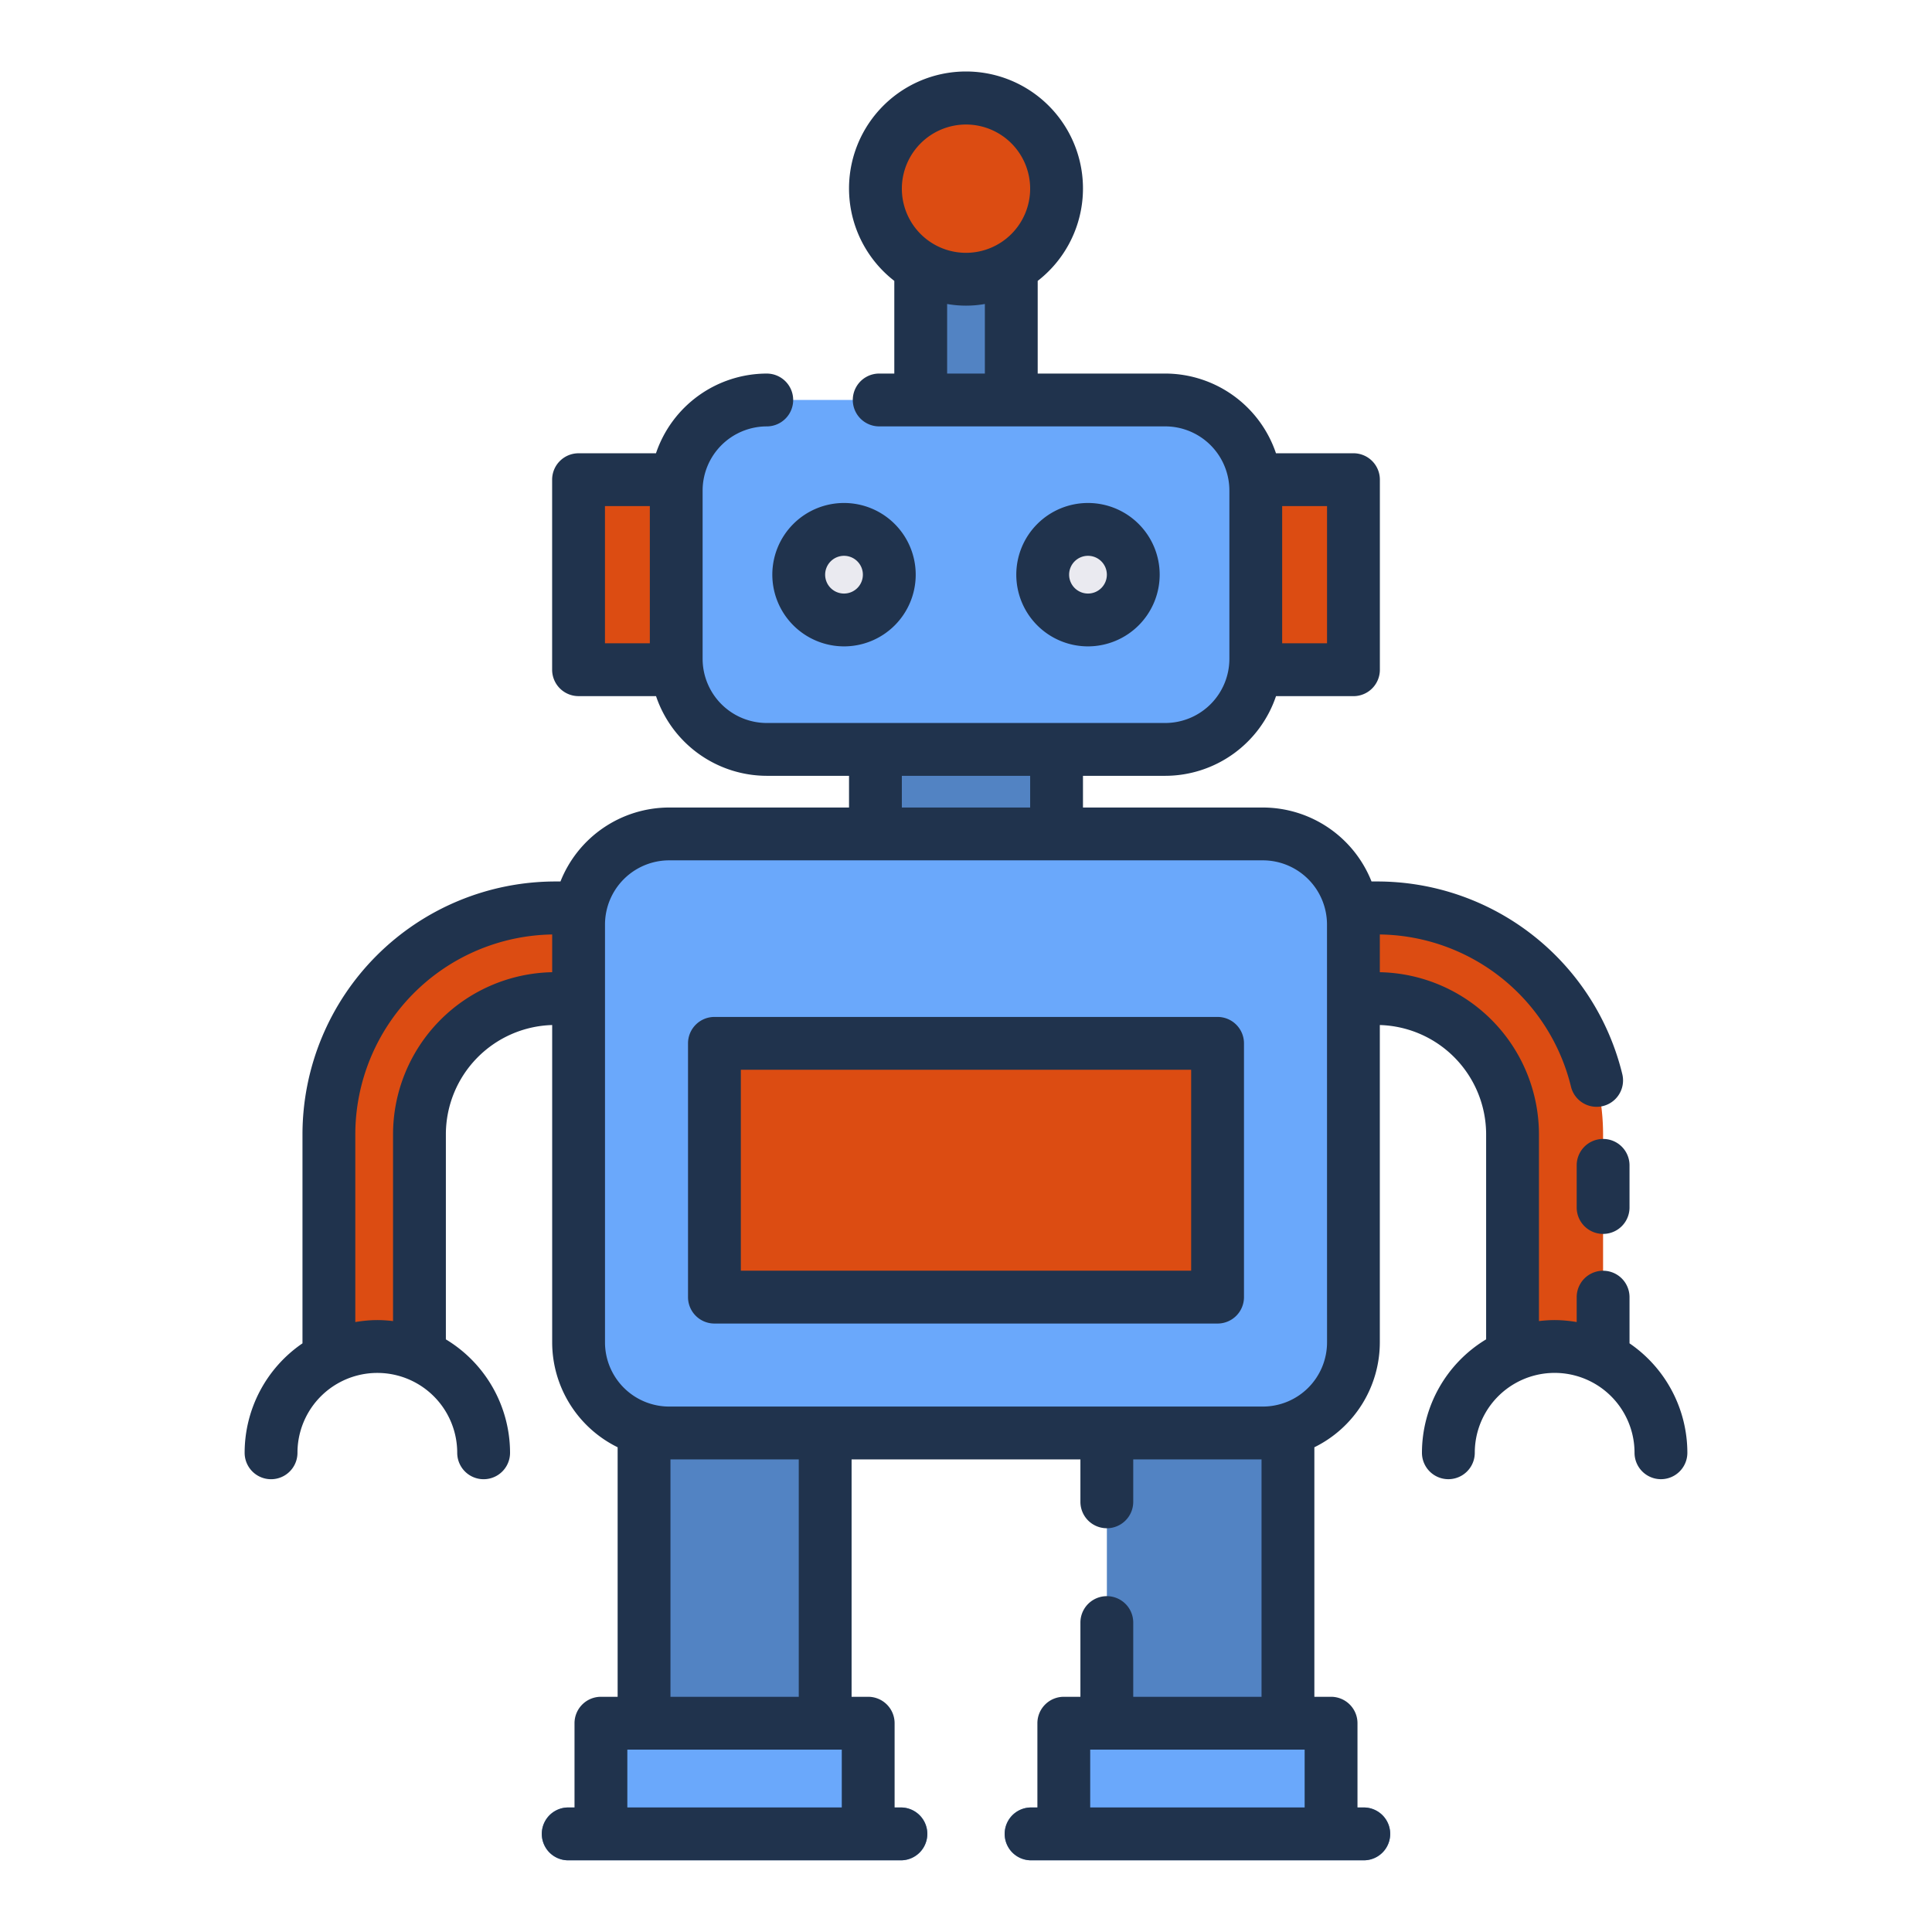 <svg height="512" viewBox="0 0 128 128" width="512" xmlns="http://www.w3.org/2000/svg"><g><g><path d="m106.208 90.458h-6v-15.306a9.01 9.01 0 0 0 -9-9h-11.875v-6h11.875a15.016 15.016 0 0 1 15 15z" fill="#dc4c12"/><path d="m21.792 90.458h6v-15.306a9.01 9.01 0 0 1 9-9h11.875v-6h-11.875a15.016 15.016 0 0 0 -15 15z" fill="#dc4c12"/><path d="m73.333 90.645h12v30.855h-12z" fill="#5283c3" transform="matrix(-1 0 0 -1 158.667 212.145)"/><path d="m70.48 114.167h17.707v7.333h-17.707z" fill="#6aa8fb" transform="matrix(-1 0 0 -1 158.667 235.667)"/><g fill="#5283c3"><path d="m90.354 123.25h-22.042a1.75 1.75 0 0 1 0-3.5h22.042a1.75 1.75 0 0 1 0 3.5z"/><path d="m61 15.835h6v23.833h-6z"/><path d="m58 45.837h12v13.163h-12z"/><path d="m42.667 90.645h12v30.855h-12z"/></g><path d="m39.813 114.167h17.707v7.333h-17.707z" fill="#6aa8fb"/><path d="m74.54 31.777h15.126v12.594h-15.126z" fill="#dc4c12"/><path d="m38.333 31.777h15.126v12.594h-15.126z" fill="#dc4c12" transform="matrix(-1 0 0 -1 91.793 76.148)"/><rect fill="#6aa8fb" height="23.15" rx="6" width="38.394" x="44.803" y="26.499"/><rect fill="#6aa8fb" height="39.686" rx="6" width="51.333" x="38.333" y="55.252"/><path d="m55.594 60.865h16.813v33.333h-16.813z" fill="#dc4c12" transform="matrix(0 1 -1 0 141.531 13.531)"/><circle cx="64" cy="12.5" fill="#dc4c12" r="6"/><circle cx="55.918" cy="38.074" fill="#eaeaf0" r="3"/><circle cx="72.082" cy="38.074" fill="#eaeaf0" r="3"/><path d="m59.687 123.25h-22.041a1.75 1.75 0 0 1 0-3.5h22.041a1.75 1.75 0 1 1 0 3.5z" fill="#5283c3"/></g><g fill="#20334d"><path d="m106.21 75.458a1.749 1.749 0 0 0 -1.75 1.75v2.792a1.75 1.75 0 0 0 3.5 0v-2.792a1.749 1.749 0 0 0 -1.75-1.75z"/><path d="m107.96 89v-3.06a1.75 1.75 0 0 0 -3.5 0v1.65a8.787 8.787 0 0 0 -1.46-.132 8.933 8.933 0 0 0 -1.04.067v-12.375a10.756 10.756 0 0 0 -10.543-10.739v-2.5a13.215 13.215 0 0 1 12.668 10.1 1.75 1.75 0 0 0 3.4-.83 16.712 16.712 0 0 0 -16.275-12.781h-.343a7.757 7.757 0 0 0 -7.2-4.9h-11.917v-2.1h5.45a7.758 7.758 0 0 0 7.339-5.278h5.131a1.749 1.749 0 0 0 1.75-1.75v-12.592a1.749 1.749 0 0 0 -1.75-1.75h-5.133a7.758 7.758 0 0 0 -7.34-5.281h-8.447v-6.139a7.75 7.75 0 1 0 -9.5 0v6.139h-1a1.75 1.75 0 0 0 0 3.5h18.95a4.254 4.254 0 0 1 4.25 4.25v11.149a4.254 4.254 0 0 1 -4.25 4.252h-26.4a4.255 4.255 0 0 1 -4.25-4.25v-11.15a4.255 4.255 0 0 1 4.25-4.25 1.75 1.75 0 0 0 0-3.5 7.759 7.759 0 0 0 -7.34 5.281h-5.13a1.75 1.75 0 0 0 -1.75 1.75v12.589a1.75 1.75 0 0 0 1.75 1.75h5.134a7.759 7.759 0 0 0 7.336 5.28h5.45v2.1h-11.917a7.757 7.757 0 0 0 -7.2 4.9h-.343a16.769 16.769 0 0 0 -16.75 16.75v13.85a8.787 8.787 0 0 0 -3.832 7.252 1.75 1.75 0 0 0 3.5 0 5.292 5.292 0 0 1 10.584 0 1.75 1.75 0 0 0 3.5 0 8.789 8.789 0 0 0 -4.252-7.515v-13.587a7.253 7.253 0 0 1 7.043-7.239v21.027a7.753 7.753 0 0 0 4.337 6.947v16.532h-1.107a1.75 1.75 0 0 0 -1.75 1.75v5.583h-.417a1.75 1.75 0 0 0 0 3.5h22.041a1.75 1.75 0 1 0 0-3.5h-.417v-5.583a1.75 1.75 0 0 0 -1.75-1.75h-1.1v-15.729h15.16v2.812a1.75 1.75 0 0 0 3.5 0v-2.812h8.5v15.729h-8.5v-4.917a1.75 1.75 0 0 0 -3.5 0v4.917h-1.1a1.75 1.75 0 0 0 -1.75 1.75v5.583h-.417a1.75 1.75 0 0 0 0 3.5h22.041a1.75 1.75 0 0 0 0-3.5h-.417v-5.583a1.75 1.75 0 0 0 -1.75-1.75h-1.107v-16.532a7.752 7.752 0 0 0 4.337-6.947v-21.027a7.253 7.253 0 0 1 7.043 7.239v13.585a8.789 8.789 0 0 0 -4.252 7.515 1.75 1.75 0 0 0 3.5 0 5.292 5.292 0 0 1 10.584 0 1.75 1.75 0 0 0 3.5 0 8.79 8.79 0 0 0 -3.832-7.25zm-43.96-80.75a4.25 4.25 0 1 1 -4.25 4.25 4.254 4.254 0 0 1 4.25-4.25zm-1.25 11.89a7.157 7.157 0 0 0 2.5 0v4.609h-2.5zm25.17 22.48h-2.973v-9.09h2.973zm-47.84-9.09h2.973v9.09h-2.973zm32.149 86.22v-3.833h1.071.029s.019 0 .029 0h11.942.029s.019 0 .029 0h1.078v3.833zm-12.479-68.35h8.5v2.1h-8.5zm-33.71 23.75v12.375a8.933 8.933 0 0 0 -1.04-.067 8.787 8.787 0 0 0 -1.46.132v-12.44a13.259 13.259 0 0 1 13.043-13.239v2.5a10.756 10.756 0 0 0 -10.543 10.739zm15.523 44.6v-3.833h1.078.029s.019 0 .029 0h11.942.029s.019 0 .029 0h1.071v3.833zm11.357-7.333h-8.5v-15.729h8.5zm35-23.479a4.255 4.255 0 0 1 -4.25 4.25h-39.337a4.255 4.255 0 0 1 -4.25-4.25v-27.686a4.255 4.255 0 0 1 4.25-4.252h39.334a4.254 4.254 0 0 1 4.25 4.25z"/><path d="m80.667 67.375h-33.334a1.75 1.75 0 0 0 -1.75 1.75v16.813a1.751 1.751 0 0 0 1.75 1.75h33.334a1.75 1.75 0 0 0 1.75-1.75v-16.813a1.749 1.749 0 0 0 -1.75-1.75zm-1.75 16.813h-29.834v-13.313h29.834z"/><path d="m55.918 42.824a4.75 4.75 0 1 0 -4.75-4.75 4.756 4.756 0 0 0 4.75 4.75zm0-6a1.25 1.25 0 1 1 -1.25 1.25 1.252 1.252 0 0 1 1.25-1.25z"/><path d="m76.832 38.074a4.75 4.75 0 1 0 -4.75 4.75 4.756 4.756 0 0 0 4.75-4.75zm-6 0a1.25 1.25 0 1 1 1.25 1.25 1.252 1.252 0 0 1 -1.25-1.25z"/></g></g></svg>